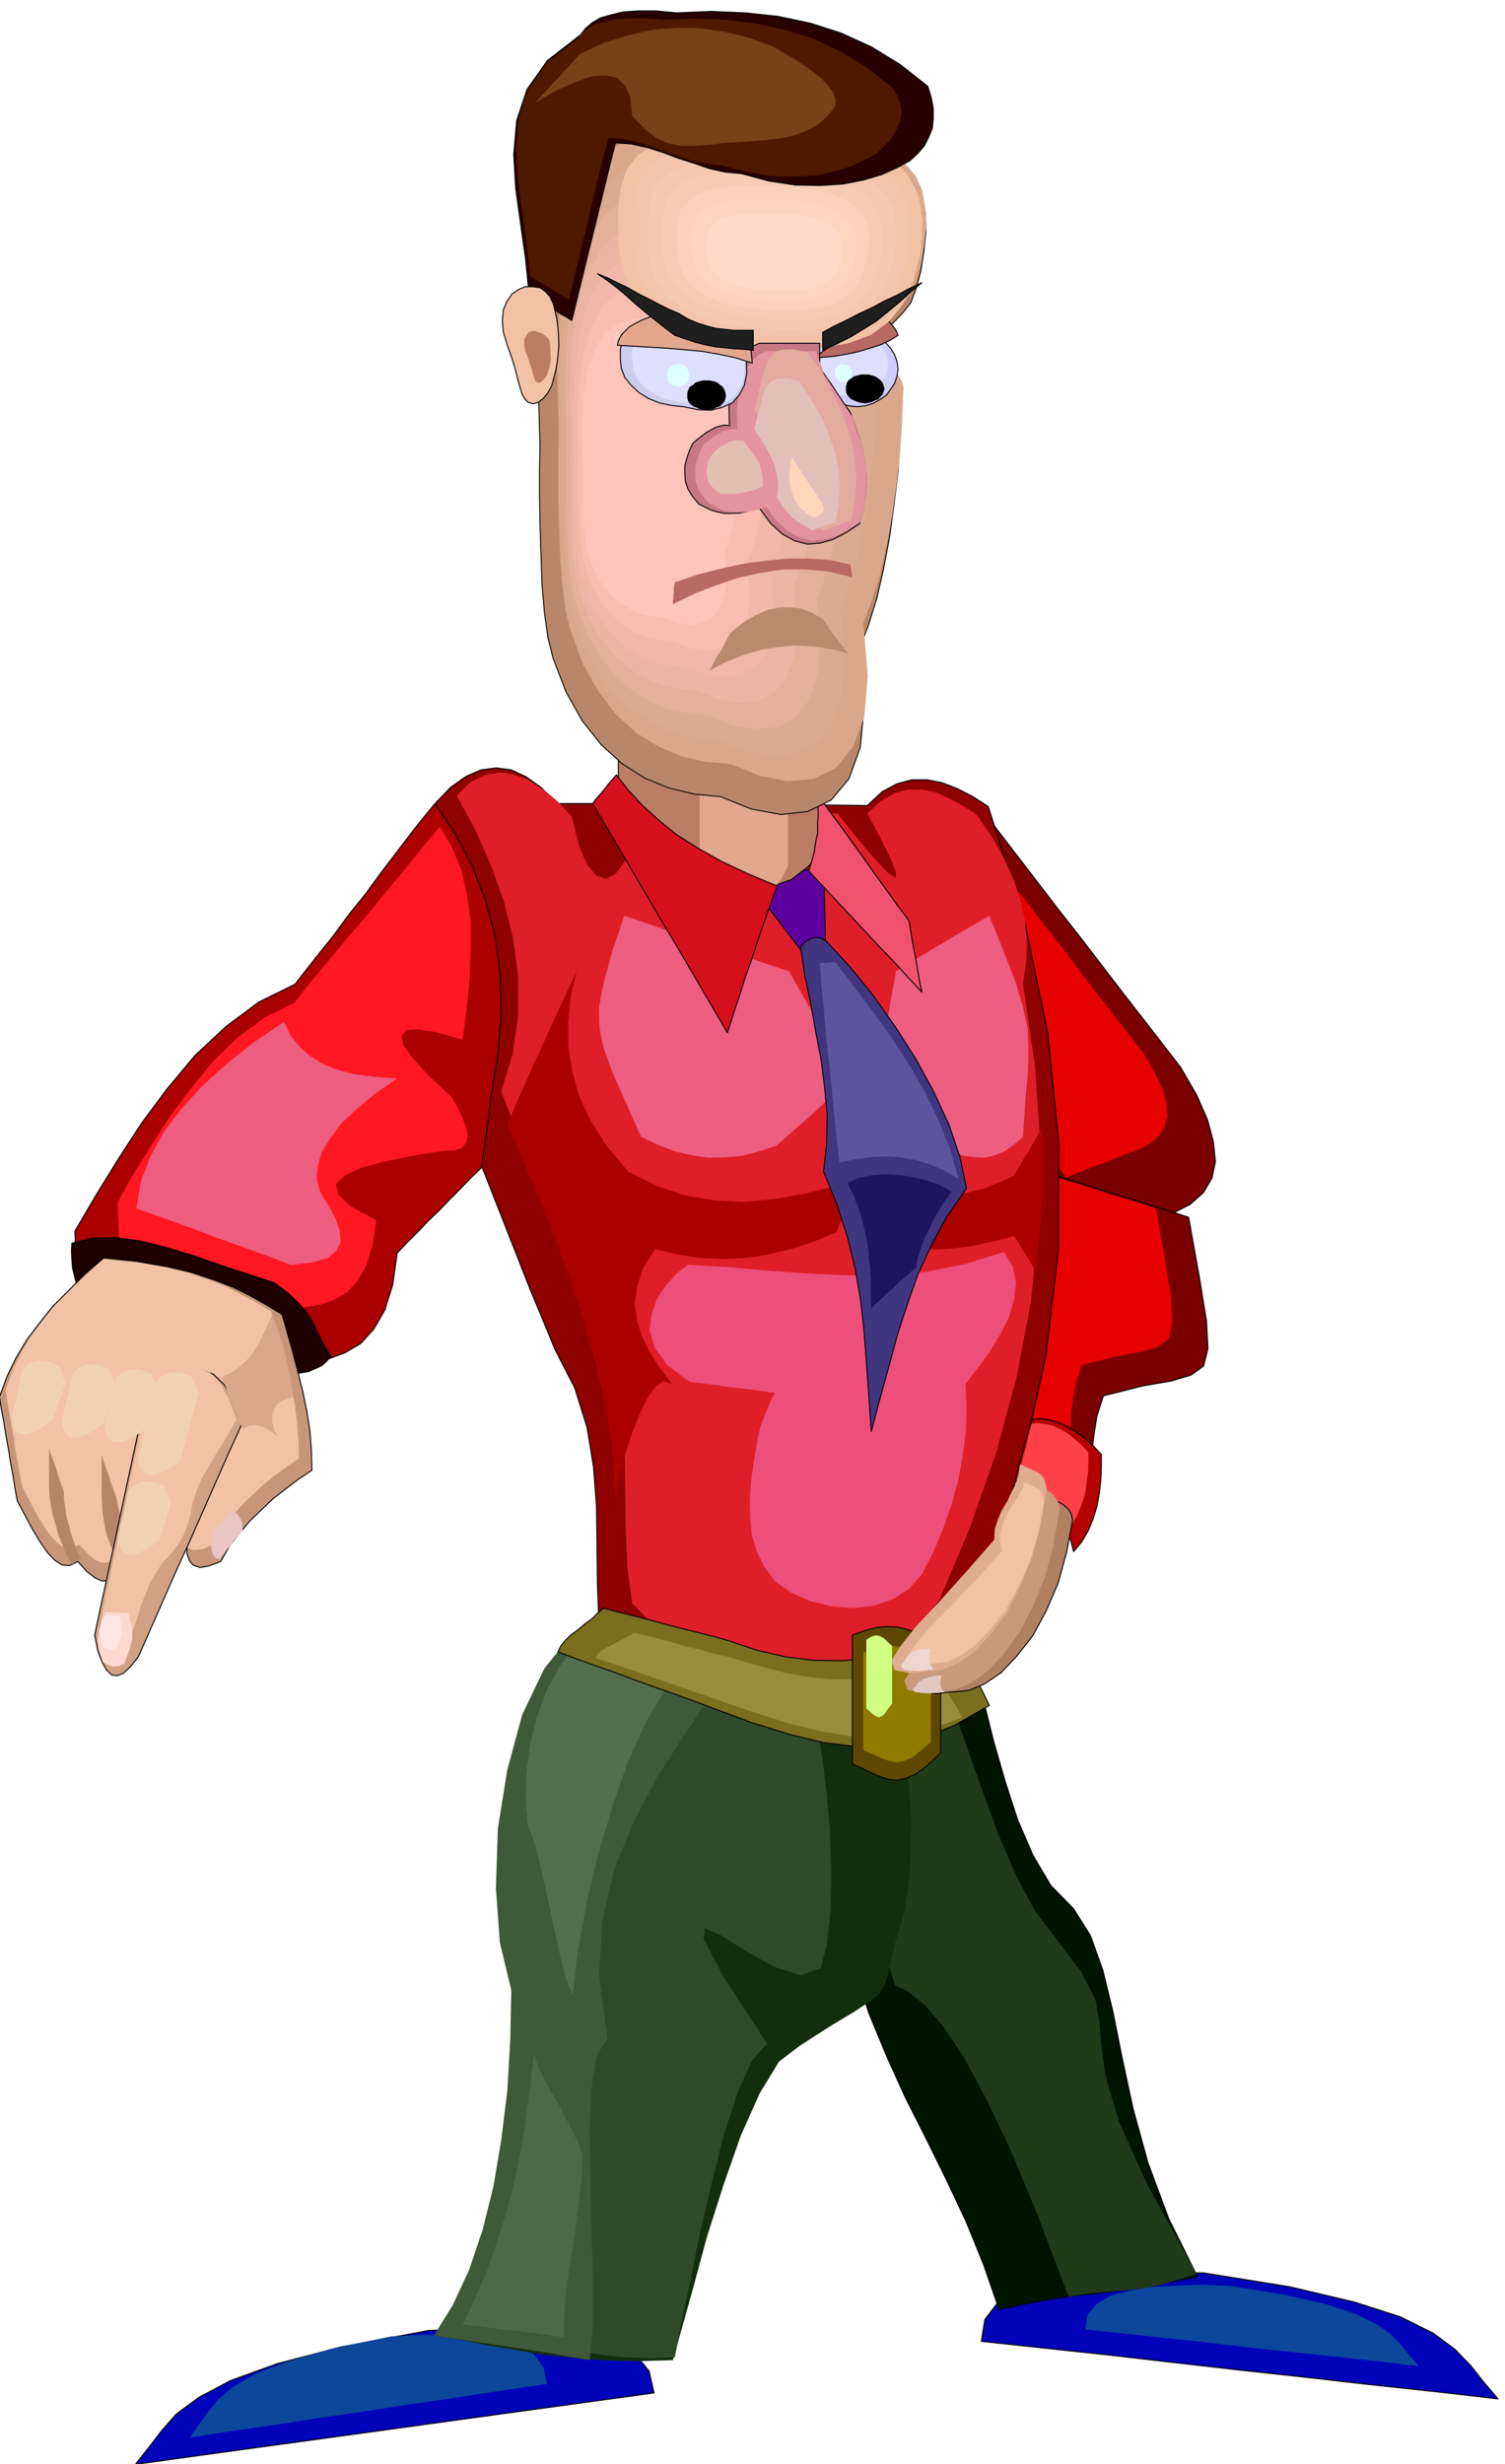 <svg xmlns="http://www.w3.org/2000/svg" width="490.455" height="802.535" fill-rule="evenodd" stroke-linecap="round" preserveAspectRatio="none" viewBox="0 0 3035 4967"><style>.brush1{fill:#0003b8}.pen1{stroke:#000;stroke-width:2;stroke-linejoin:round}.brush2{fill:#0d479c}.pen2{stroke:none}.brush3{fill:#7a0000}.brush4{fill:#e60000}.brush8{fill:#ed5e80}.brush9{fill:#ba7d66}.brush10{fill:#e3a68f}.brush13{fill:#d9a88c}.pen4{stroke:none}.brush21{fill:#dedeff}.brush23{fill:#b86961}.brush24{fill:#f2c2a6}.brush39{fill:#ab0000}.brush43{fill:#b58569}.brush54{fill:#f2d1b3}</style><path d="m2427 4582 174 28 131 31 93 30 66 33 43 32 32 33 26 33 29 34-131-15-130-14-131-15-129-14-131-15-130-15-130-14-130-14 7-44 26-34 41-25 57-17 67-11 76-6 84-2 90 1z" class="pen1 brush1"/><path d="m2479 4608 111 18 84 19 60 20 43 21 28 20 20 21 17 21 19 22-84-10-84-9-84-9-84-9-84-10-84-9-84-9-84-9 4-29 17-21 27-17 37-10 43-8 50-3 54-2 58 2z" class="pen2 brush2"/><path d="m1983 1636 49 64 50 65 49 64 51 65 49 64 50 65 50 64 50 65 32 55 22 50 12 45 4 40-7 33-17 29-27 24-35 18-29 11-29 11-29 12-29 12-29 11-29 12-29 11-29 12-31-41-31-40-31-41-30-40-31-41-31-40-31-40-30-39 12-73 12-73 12-73 12-72 12-73 12-72 12-72 12-72z" class="pen1 brush3"/><path d="m2055 1798 31 41 32 41 32 41 32 42 31 41 32 41 32 41 32 42 20 35 15 32 8 28 2 26-5 21-11 19-17 15-22 12-19 7-18 7-19 7-18 8-19 6-18 8-19 7-18 8-20-26-19-26-20-26-19-25-20-26-19-26-20-26-19-25 7-47 8-46 7-46 8-46 7-47 8-46 7-46 8-46z" class="pen2 brush4"/><path d="m2397 2454 22 123 14 86 3 56-9 35-25 18-40 12-58 10-79 20-13 41-6 38-4 33-2 31-4 27-5 27-11 24-17 25-32-26-36-29-41-32-41-32-43-33-40-32-37-29-30-25 8-65 8-64 8-65 9-63 8-65 8-64 8-64 9-64 58 18 59 18 58 18 59 19 58 18 59 18 58 18 59 19z" class="pen1 brush3"/><path d="m2331 2436 19 107 12 76 2 49-7 31-22 16-35 10-51 10-68 17-11 35-6 33-4 29-1 27-4 24-4 23-10 21-14 22-29-23-31-25-36-28-36-28-38-30-35-27-32-26-27-21 6-57 7-56 7-56 8-56 6-57 8-56 6-56 8-56 51 15 52 16 51 16 52 17 51 15 52 17 51 15 52 17z" class="pen2 brush4"/><path d="m879 1618 30-31 31-22 30-13 31-4 30 4 30 14 31 22 31 32h234l78 1h78l78 1 79 1 79 1 30-28 30-16 30-8h31l30 6 31 12 31 16 31 20 73 231 47 226 22 222-1 217-25 212-46 208-68 204-86 202-75 50-84 32-92 16-94 2-96-11-91-20-85-28-73-33-11-79-3-79-1-80-1-80-6-80-13-80-25-80-40-78-25-61-25-60-24-61-24-61-24-61-24-61-24-61-24-60-6-78-6-77-6-77-5-77-6-78-6-76-6-77-5-76z" class="pen1" style="fill:#8f0000"/><path d="m921 1604 27-27 29-14 29-6 30 4 29 11 30 19 29 24 29 31 14 57 17 40 18 22 21 7 19-11 19-26 17-42 15-57h145l49 1h48l50 1 51 1 53 1 45 56 35 41 23 24 14 9 1-9-8-24-20-41-30-56 27-25 28-16 27-7h28l27 5 27 12 28 15 28 18 30 43 25 43 19 43 15 43 9 42 4 43-2 42-6 43 24 164 11 161-4 159-15 156-29 153-41 151-52 149-62 147-59 77-70 56-80 33-84 12-88-11-85-31-82-54-72-74-10-73-3-73-1-73-1-73-6-74-11-73-23-73-35-72-22-57-22-56-22-56-21-55-22-57-22-55-22-57-21-55 23-77 11-76v-78l-10-76-19-76-26-73-32-72-37-68z" class="pen2" style="fill:#de1f29"/><path d="m1519 1790 142-48 4 164-48 12-98-128z" class="pen1" style="fill:#5e009e"/><path d="m1995 1846 31 77 23 60 14 47 9 42 2 40-1 47-5 57-5 76-19 16-18 13-20 8-20 5-22-1-22-3-24-9-23-11-53-55-34-39-21-32-9-29-1-32 7-40 10-53 13-72 23-14 23-14 23-14 24-14 23-14 24-14 24-14 24-14z" class="pen2 brush8"/><path d="M1247 1396v286l74 45 68 33 61 21 56 10 48-3 42-15 35-27 30-38v-274l-52-6-52-5-52-5-51-4-52-5-52-4-52-5-51-4z" class="pen1 brush9"/><path d="M1411 1532v196l32 30 29 24 26 14 24 7 21-3 18-9 15-19 13-26v-188l-23-4-22-4-22-3-22-3-23-3-22-3-22-3-22-3z" class="pen2 brush10"/><path d="m1649 1602 22 31 24 32 22 31 24 33 22 31 23 32 23 32 24 32 3 18 3 18 3 18 4 18 3 18 3 18 3 18 4 18-29-31-28-31-29-30-28-30-29-31-28-30-29-31-28-30 6-20 5-19 3-20 4-18v-20l1-19-1-19v-19z" class="pen1" style="fill:#f0526e"/><path d="m1453 260 43-2 50-2 53-2 53 2 51 7 48 16 43 25 35 38 18 22 13 31 6 35 1 39-4 38-6 39-9 34-11 30-15 19-17 18-17 17-15 18-14 16-9 18-6 17 1 19 10 4 14 5 13 6 14 7 11 8 8 12 3 14-1 18-2 59-4 65-8 65-9 67-12 64-14 61-17 54-18 47 10 111-8 87-23 64-36 43-47 23-54 6-60-11-62-25-52-5-51-12-49-20-46-29-43-39-38-48-33-59-26-68-10-41-7-49-5-57-2-60-2-62-1-58v-54l1-45-4-146 6-134 17-120 31-100 47-79 66-51 88-22 113 12z" style="stroke:#080800;stroke-width:2;stroke-linejoin:round;fill:#b8876b"/><path d="m1473 256 41-2 47-2 50-2 51 3 49 7 46 15 40 24 34 37 17 21 12 28 6 34 2 37-4 37-6 36-9 33-10 28-15 18-15 18-17 17-14 17-14 16-9 16-5 16 1 18 10 4 12 5 13 5 13 7 11 8 8 12 4 13-1 18-2 56-4 62-7 62-9 64-12 60-13 58-16 51-17 45 9 106-7 83-23 61-34 42-45 22-52 5-57-11-59-24-50-4-48-11-47-20-44-27-42-38-35-46-32-56-24-66-10-38-6-47-5-54-2-57-2-59V911l1-43-4-140 6-128 15-114 30-96 44-76 63-49 84-21 108 12z" class="pen4 brush13"/><path d="m1451 320 37-2 43-2 45-1 47 3 44 6 42 14 37 22 31 34 16 19 10 26 5 30 2 34-3 33-5 34-9 30-8 26-14 17-14 16-15 15-13 15-13 14-9 14-5 15 1 16 9 4 11 5 12 5 12 7 10 7 7 10 4 12-1 16-2 52-4 56-6 57-8 58-11 55-12 53-14 46-15 41 8 96-7 76-20 55-31 38-41 20-47 6-53-10-53-21-45-4-44-10-43-19-40-25-38-34-33-42-29-51-22-59-9-36-5-43-4-49-2-51-2-54-1-51v-46l1-40-4-127 5-117 14-104 27-87 40-69 59-45 76-20 99 11z" class="pen4" style="fill:#dbab91"/><path d="m1427 386 34-2 39-1 41-2 42 2 40 6 38 12 32 20 28 31 15 17 9 24 5 27 2 31-3 30-5 30-7 27-8 24-12 14-13 15-13 13-12 14-11 13-8 13-4 13 1 15 7 4 10 4 10 4 11 6 8 6 7 10 3 11v15l-2 47-3 50-6 51-7 52-10 50-11 47-13 42-14 37 7 87-6 68-18 50-28 35-37 18-43 4-47-8-48-20-41-4-40-9-39-16-35-23-34-31-29-37-26-46-20-54-8-32-5-39-4-44-2-46-2-49v-88l1-36-3-114 4-105 12-94 25-79 36-62 52-40 69-18 89 10z" class="pen4" style="fill:#e3b099"/><path d="m1405 452 30-2 34-1 36-1 38 2 35 5 34 11 30 17 25 27 12 15 9 21 4 25 2 27-3 27-4 27-7 23-7 21-11 13-11 13-11 12-11 13-10 12-7 12-4 12 1 13 7 3 9 4 9 3 10 6 8 5 5 8 2 10v13l-2 42-3 45-5 46-6 47-9 44-9 42-12 38-12 32 6 77-5 61-17 45-25 30-33 16-38 4-41-8-43-17-36-3-36-8-34-15-32-20-30-28-27-33-23-41-18-48-7-29-5-34-4-40-1-41-2-43v-78l1-31-3-103 4-93 11-84 22-70 32-55 47-36 61-16 80 9z" class="pen4" style="fill:#ebb5a3"/><path d="m1381 516 27-1 30-1 32-1 33 2 32 4 30 10 26 15 22 24 11 13 7 19 4 21 1 24-3 23-3 24-6 21-5 19-10 11-11 12-11 11-9 11-9 10-6 11-3 10 1 12 6 2 8 3 8 3 9 5 7 5 5 7 2 9-1 12-2 36-2 39-5 40-5 41-8 39-8 37-10 33-10 29 5 68-5 54-14 39-22 27-30 14-33 3-37-6-38-15-32-3-31-7-30-13-28-18-26-24-23-30-21-37-15-42-7-25-4-29-3-35-1-36-2-38v-69l1-28-3-90 4-83 10-74 19-61 28-48 41-32 54-14 69 8z" class="pen4" style="fill:#f0b8a8"/><path d="m1359 582 23-2 26-1 27-1 29 2 26 4 26 8 22 14 19 20 9 11 7 16 3 19 2 21-3 20-2 21-5 18-5 16-9 9-8 10-9 9-8 9-8 9-5 9-3 9v10l5 2 7 3 7 3 8 4 5 4 5 7 2 7-1 10-1 31-2 35-4 35-5 35-7 33-7 32-9 28-9 25 5 58-4 47-13 34-19 23-25 12-28 3-32-6-32-13-28-3-26-6-27-11-23-15-23-21-20-25-18-31-13-36-6-22-4-26-3-30v-31l-2-33v-60l1-24-2-77 3-71 9-63 17-53 24-42 35-27 46-12 60 7z" class="pen4" style="fill:#f7bdb0"/><path d="m1337 648 19-1 21-1 23-1 24 1 22 3 22 7 19 11 16 17 7 9 6 14 3 15 1 18-2 17-3 17-4 16-4 14-7 8-8 8-8 7-6 8-6 7-4 8-2 7 1 9 4 1 5 3 6 2 6 4 5 3 4 6 1 6-1 9-1 26-2 29-4 29-3 29-6 28-6 27-7 23-7 21 4 49-4 39-10 28-16 19-21 10-24 3-26-5-27-11-24-2-22-5-22-10-20-12-19-18-17-21-15-26-11-30-5-18-2-22-3-25-1-26-1-28v-69l-2-66 3-59 7-54 14-44 20-35 30-23 39-9 51 6z" class="pen4" style="fill:#ffc4ba"/><path d="m1729 670 16 1 16 4 13 7 13 10 9 10 8 13 5 14 2 15-2 14-5 15-8 12-9 12-13 9-13 7-16 5-16 2-18-2-15-5-15-7-12-9-11-12-7-12-5-15-1-14 1-15 5-14 7-13 11-10 12-10 15-7 15-4 18-1z" class="pen1" style="fill:#cfcfff"/><path d="m1717 670 14 1 14 4 12 5 12 9 8 9 7 11 5 12 2 13-2 13-5 13-7 11-8 10-12 7-12 7-14 3-14 2-15-2-13-3-12-7-11-7-10-10-6-11-4-13-1-13 1-13 4-12 6-11 10-9 11-9 12-5 13-4 15-1z" class="pen2 brush21"/><path d="m1387 2550-22 17-21 23-19 28-11 32-4 32 11 36 25 34 45 34 21 2 22 3 21 3 22 3 21 2 21 3 21 3 23 3-8 14-6 15-6 14-5 14-5 13-3 13-3 13-2 14-6 36-5 37-2 35 1 36 3 32 10 33 15 31 22 30 33 23 39 17 41 10 44 4 41-5 39-13 33-21 26-29 23-45 20-47 17-50 14-50 9-51 6-49 1-48-2-44 23-30 24-32 22-36 18-35 11-37 4-35-7-32-17-29-78 24-79 16-81 6-81 1-82-4-81-6-80-7-76-4z" class="pen2" style="fill:#ed4f7a"/><path d="m1643 722 19-2 22-2 23-4 24-5 23-7 22-7 19-9 16-10-3-7-3-6-5-6-4-5-5-6-4-5-4-6-2-5-18 12-18 13-18 11-18 11-19 10-17 12-16 11-14 12z" class="pen1 brush23"/><path d="m1513 260 89 3 77 10 63 17 51 27 36 33 23 43 9 51-4 62-15 59-21 48-28 35-36 27-46 17-55 9-66 2-77-3-76-12-61-17-46-24-34-29-25-35-15-37-8-42-1-44v-44l5-38 11-35 21-28 32-24 47-17 64-11 86-3z" class="pen2 brush24"/><path d="m1519 288 81 2 69 9 58 16 46 23 33 30 21 38 8 46-4 56-15 52-19 43-26 32-32 24-42 15-49 8-60 1-69-3-70-10-55-16-43-21-30-26-23-31-13-34-7-37-1-39v-39l4-35 10-31 19-25 28-21 44-15 59-9 78-3z" class="pen2" style="fill:#f2c4ab"/><path d="m1523 316 73 2 63 8 51 14 42 21 30 26 19 34 7 40-3 49-13 46-18 37-24 28-29 22-37 13-45 7-54 1-62-2-62-9-49-15-38-19-28-22-20-27-12-30-6-32-1-34v-35l4-31 9-27 17-22 26-19 38-13 52-9 70-2z" class="pen2" style="fill:#f5c9b0"/><path d="m1529 344 64 2 56 7 45 12 37 18 26 22 17 30 6 35-3 42-11 39-15 33-21 24-25 18-34 11-39 7h-48l-55-2-56-8-43-11-34-17-25-19-18-24-11-25-6-29-1-29v-30l4-26 7-24 16-19 23-17 35-11 47-7 62-2z" class="pen2" style="fill:#f7ccb5"/><path d="m1533 374 56 1 49 6 39 10 33 15 23 19 15 24 6 29-3 36-10 33-13 27-18 21-23 15-29 9-35 5-42 1-48-1-48-7-38-10-30-14-21-16-16-20-9-21-5-24-1-24v-26l3-22 7-20 13-16 20-13 30-10 40-6 55-1z" class="pen2" style="fill:#fad1ba"/><path d="m1539 402 47 1 42 5 34 8 28 12 20 15 12 20 5 24-2 29-9 27-11 21-16 16-19 13-25 7-29 4-36 1-41-1-41-5-33-8-25-12-18-12-14-17-8-17-4-19-1-20v-21l2-17 6-16 11-13 17-11 26-8 35-5 47-1z" class="pen2" style="fill:#fcd4bf"/><path d="M1543 430h40l35 4 28 6 23 10 16 12 11 15 4 18-1 23-8 20-9 16-13 12-16 10-21 6-24 4h-65l-34-5-27-6-21-9-15-10-11-12-6-13-4-15v-30l2-14 4-13 10-10 13-9 22-5 28-4 39-1z" class="pen2" style="fill:#ffd9c7"/><path d="M1531 692h122v48l7 11 8 12 8 11 8 12 7 11 8 12 8 11 8 12 9 26 9 26 7 27 5 28 2 27-1 30-5 29-8 31-27 18-27 14-26 7-25 2-26-7-24-13-24-22-23-31-20 6-18 4-17 1h-15l-15-3-13-4-12-6-12-6-13-16-9-15-5-15-1-15v-16l4-15 5-15 7-15 9-8 9-7 9-7 9-5 9-5 9-3 10-2 10 1-1-37 2-31 4-27 7-21 8-18 12-14 13-11 15-7z" class="pen1" style="fill:#c77882"/><path d="M1545 708h102v5l2 6 2 6 3 6 2 5 2 6 2 6 1 6 7 10 7 11 7 11 8 11 6 10 8 11 7 11 8 11 8 25 9 25 6 25 5 27 1 26-1 27-4 27-8 30-26 17-25 12-24 7-24 2-24-7-23-12-23-21-21-28-19 6-17 4-16 1h-14l-15-3-12-4-12-6-11-6-13-15-8-14-5-15-1-14v-15l4-14 5-15 6-14 8-7 9-7 9-6 9-5 8-5 9-2 9-1 9 1-1-35 3-29 4-25 7-20 8-18 11-13 11-11 15-7z" class="pen2" style="fill:#e3949e"/><path d="m1379 642 10 9 16 10 18 8 21 9 19 9 19 11 14 12 9 16 1 27-5 24-10 19-14 16-20 9-23 6-26-1-29-6-27-3-23-5-22-9-19-12-16-15-12-15-7-18-2-17v-23l7-19 11-17 16-12 18-9 23-5 25-2 28 3z" class="pen1" style="fill:#cccced"/><path d="m1387 654 9 9 14 9 16 7 19 8 17 7 17 10 13 10 9 14v24l-4 22-10 17-13 14-18 8-20 5h-24l-25-6-24-2-20-5-20-9-16-9-14-13-10-14-6-16-2-16-1-20 6-17 9-14 15-11 16-9 20-4 22-2 25 3z" class="pen2 brush21"/><path d="m1245 696 33 2 34 2 34 2 35 3 33 3 35 6 33 7 35 11-1-11-1-10-2-11v-10l-26-7-25-6-26-7-24-6-25-7-25-6-25-7-24-6-18 7-14 7-12 7-8 8-7 7-4 7-3 7-2 8z" class="pen1 brush10"/><path d="M1519 666v40l-20-2-19-1-19-2-19-2-20-4-20-5-21-7-20-7-20-15-19-15-20-16-19-16-20-18-19-16-20-15-19-13 20 8 20 10 21 10 21 12 20 10 21 11 20 10 21 9 18 11 19 8 19 6 19 5 18 2 19 2h38zm340-96-23 19-22 20-23 19-23 19-26 16-26 16-28 14-29 13v-36l24-13 25-12 25-13 26-12 24-13 26-12 24-13 26-12z" class="pen1" style="fill:#1f1f1f"/><path d="M1425 768h7l8 2 6 2 6 5 4 3 4 6 2 6 1 6-1 5-2 6-4 4-4 5-6 2-6 3-8 2-7 1-8-1-7-2-7-3-5-2-6-5-3-4-2-6v-11l2-6 3-6 6-3 5-5 7-2 7-2h8zm320-12h7l7 2 6 2 6 4 4 3 4 5 2 6 2 6-2 5-2 6-4 4-4 5-6 2-6 3-7 2-7 1-9-1-7-2-7-3-5-2-5-5-3-4-2-6v-11l2-6 3-5 5-3 5-4 7-2 7-2h9z" class="pen1" style="fill:#000"/><path d="m1357 1218 43-21 44-17 44-15 45-10 45-7h46l47 4 48 12-1-7-1-6-1-7-1-6-41-9-41-3h-43l-43 4-46 6-46 10-47 12-47 16-2 10v11l-1 5v6l-1 6v6z" class="pen2 brush23"/><path d="m1431 1352 5-10 5-10 6-10 6-9 5-10 6-10 5-10 6-9 24-19 25-15 23-10 24-5 22-1 23 3 21 8 22 13 6 8 6 9 6 9 7 9 6 8 7 9 7 9 7 9-36-10-35-5-35-2-34 3-36 6-34 10-36 14-34 18z" class="pen2" style="fill:#ba8a6e"/><path d="m1067 594 10 6 11 7 10 6 12 7 10 6 11 7 11 6 11 7 11-45 11-45 11-45 11-44 11-45 11-45 11-45 11-44 31 2 32 7 32 10 32 12 31 10 32 11 32 7 32 3 56 15 53 8 50 1 46-3 41-8 37-11 31-14 26-14 16-15 13-15 9-18 7-17 2-20v-20l-4-22-7-23-56-44-57-35-61-28-62-20-66-14-66-7-69-3-69 3-42-4h-35l-31 2-25 6-21 6-17 10-13 11-10 13-67 52-41 58-21 63-6 68 4 69 10 72 10 71 7 71z" class="pen1" style="fill:#290000"/><path d="m1069 556 9 6 10 6 10 6 10 6 9 6 10 6 10 6 10 6 10-41 10-41 10-41 10-40 9-41 10-41 10-41 11-40 28 2 29 6 28 9 30 11 28 10 29 9 29 6 29 3 51 13 48 8 45 1 42-2 37-8 34-10 29-13 24-13 18-17 15-17 9-17 7-16 2-18-2-16-7-17-10-16-51-40-53-32-55-26-57-18-60-13-60-7-63-3-63 3-37-3h-31l-28 2-22 5-20 5-15 9-12 10-9 12-61 47-37 53-19 57-5 62 3 62 9 66 9 64 7 65z" class="pen2" style="fill:#4d1a00"/><path d="m877 1620-39 48-35 46-33 43-32 44-34 42-33 45-37 46-39 50-73 36-67 50-62 58-56 67-52 70-48 74-45 73-41 70 4 84 26 63 44 44 59 30 68 17 76 12 78 9 79 9 38-4 38-6 35-13 32-19 26-29 22-38 16-51 9-64 21-22 21-21 21-22 22-21 21-22 21-21 21-22 22-21 2-18 3-18 2-17 3-17 2-17 2-16 2-17 2-16 15-92 7-86-3-81-10-75-20-72-26-67-34-64-41-61z" class="pen1 brush39"/><path d="m887 1666-34 41-36 45-38 45-38 47-39 45-38 46-37 44-34 43-59 29-54 40-49 47-45 55-42 56-39 60-36 58-32 57 3 68 21 50 35 35 47 24 55 14 61 9 63 6 63 8 31-3 31-5 27-10 26-15 21-23 18-31 12-40 8-51-52-28-25-24-4-21 17-17 33-16 46-12 57-12 64-10 22-1 15-5 8-11 3-13-3-17-7-19-10-21-12-21-47-44-32-35-19-27-3-18 9-11 24-2 38 6 52 15 8-62 6-60 2-60v-56l-7-54-12-51-19-46-24-41z" class="pen2" style="fill:#ff1721"/><path d="m145 2506 42-10 47-1 50 7 52 13 53 16 54 19 55 18 55 18 28 21 20 19 13 15 11 15 8 14 8 17 10 21 16 26-8 10-10 9-13 6-14 6-18 3-18 3h-21l-22 1-46-17-45-17-45-17-45-16-46-18-45-16-45-17-45-16-12-17-8-16-7-17-4-16-4-17-1-16-1-17 1-16z" class="pen1" style="fill:#1f0000"/><path d="m1075 578 14 2 11 8 9 10 7 15 4 17 4 20 2 21 1 25-2 23-3 22-5 20-5 18-8 14-9 11-10 7-10 3-10-3-6-6-6-10-4-13-5-18-5-20-7-23-9-25-8-27-2-23 2-21 7-17 10-15 13-9 14-6h16z" class="pen1 brush24"/><path d="m1087 670 7 3 6 4 4 4 4 6 1 6 1 9v9l1 11-1 9-2 10-3 8-2 8-4 5-4 5-4 3-4 2-7-3-3-7-2-7-2-9-4-11-4-13-6-15-2-12v-11l4-7 4-6 6-3 7-1 9 3z" class="pen2 brush9"/><path d="m1259 1846-26 77-16 60-9 47 1 42 8 40 17 47 25 57 34 76 34 16 34 13 34 8 34 5 34-1 34-3 34-9 34-11 63-55 42-39 23-32 5-29-11-32-22-40-33-53-41-72-42-14-41-14-42-14-41-14-42-14-42-14-41-14-41-14z" class="pen2 brush8"/><path d="m209 2536-38 33-33 33-32 32-27 34-25 33-22 37-18 37-15 41 4 26 5 26 4 26 5 27 4 26 5 26 4 26 5 27 15 28 15 28 15 25 15 22 15 16 15 10 16 1 16-8 18 20 17 13 13 6h13l10-6 9-8 8-11 8-14 15 23 15 20 13 15 13 10 11 2 9-7 7-17 5-28 3-20 5-17 4-15 6-12 5-10 6-7 6-5 7-2-5 18-1 19v17l5 14 7 9 14 5 18-3 24-9 17-30 21-27 21-25 24-23 23-22 26-20 25-19 27-18-1-40-3-39-6-39-8-39-10-40-10-39-11-39-11-39-31-19-32-18-36-18-39-15-45-15-51-12-59-10-67-7z" class="pen1" style="fill:#c7967a"/><path d="m209 2538-35 31-32 31-30 30-26 32-24 32-20 34-17 35-14 39 4 24 4 24 4 24 5 25 3 24 5 25 4 25 5 25 14 26 14 27 14 24 15 21 14 15 14 10 14 1 15-8 18 18 15 13 13 5h12l9-5 10-8 7-11 8-12 13 21 14 19 12 14 13 9 10 2 9-6 6-17 5-26 3-19 5-16 4-14 5-11 5-10 6-6 6-5 6-1-5 17-1 17v15l5 14 6 9 13 5 17-2 23-9 16-29 19-25 20-24 22-21 22-21 24-19 24-18 25-17-1-37-3-37-5-37-7-37-9-37-10-37-11-37-10-37-30-18-30-16-33-17-36-14-42-14-48-11-55-10-64-6z" class="pen2 brush24"/><path d="m251 3168-8-15-8-13-8-15-6-15-7-19-4-22-4-27-1-32v-78l3 11 4 11 4 11 4 11 3 11 4 11 4 11 4 11 3 16 4 17 4 17 4 17 3 16 5 17 4 17 5 17-9 7-7 7z" class="pen2 brush43"/><path d="m489 2868-27 59-26 59-26 59-26 59-27 59-26 59-26 59-26 59-16 20-14 13-12 5-11-1-11-10-9-16-9-24-6-31 11-52 11-51 11-51 11-51 11-52 11-51 11-51 11-51 36-58 34-39 30-22 27-5 24 8 22 21 19 33 18 44z" class="pen1" style="fill:#d1a185"/><path d="m477 2862-14 24-14 24-15 24-14 24-14 24-10 24-8 24-3 24-4 10-3 11-4 10-4 10-5 9-5 9-7 8-6 9-18 19-15 22-12 21-9 23-9 22-7 24-8 23-8 24-14 19-10 13-8 6h-6l-6-8-5-14-5-23-4-29 9-50 11-49 10-50 11-48 10-50 10-49 10-49 11-49 33-55 31-37 28-21 25-6 21 8 20 21 18 31 16 43z" class="pen2 brush24"/><path d="m1267 2362 58 29 58 19 58 10 58 3 58-5 58-10 58-14 58-16-6 13-5 13-6 13-5 14-6 13-5 13-6 13-5 14-46 19-46 15-46 11-45 7-46 2-46-2-46-7-45-11-24 38-12 37-5 35 5 35 10 32 16 32 20 31 24 32-17-6-16 11-17 24-16 34-16 40-14 44-11 43-7 42-5-92-15-97-24-101-30-102-35-101-37-95-38-89-34-79 17-39 17-38 17-39 18-38 17-39 18-38 18-39 18-38-12 50-5 51v50l8 51 14 50 24 51 32 50 43 51zm534 34 30 7 31 5 30 2 31-1 30-5 31-8 30-12 31-14 6-11 7-11 7-13 8-12 7-13 7-12 7-12 7-10 2 34 1 36-1 36-1 37-3 36-3 37-4 35-3 35-6-9-5-9-6-9-5-8-6-9-5-9-6-9-5-8-44 11-41 9-40 5-36 2-36-2-32-5-31-9-28-11 5-12 5-12 6-12 6-12 5-12 6-12 5-12 6-12z" class="pen2 brush39"/><path d="m1243 1562-6 7-6 7-6 7-6 8-6 7-6 7-6 7-6 8 34 57 34 58 34 58 34 58 34 57 34 58 34 58 34 58 12-38 12-36 12-38 13-36 12-38 13-37 13-37 13-36-60-25-53-25-48-27-41-26-37-30-32-29-29-31-24-31z" class="pen1" style="fill:#d60f1c"/><path d="m1615 1912 8 55 12 56 10 57 11 57 7 56 5 56-1 56-6 57 27 67 21 65 15 61 11 62 7 61 5 65 5 68 5 75 18-68 18-65 17-63 20-61 21-60 27-58 31-58 40-57-13-63-22-65-31-67-36-66-42-66-44-62-47-58-47-51-12-7-10-1-10 2-8 5-7 5-4 6-2 3 1 1z" class="pen1" style="fill:#403680"/><path d="m1653 1942 4 50 5 50 4 50 6 51 5 50 5 51 5 50 6 50 30-7 31-4 30-2 31 2 29 5 30 9 29 12 30 17-17-60-23-57-27-56-31-54-35-54-37-52-39-52-39-51h-8l-8 1h-9l-7 1z" class="pen2" style="fill:#5e549e"/><path d="m1709 2384 24-10 27-5 27-2 29 2 27 4 27 7 25 9 24 13-13 18-12 19-11 19-9 20-10 19-7 20-6 19-4 20-10 8-11 10-12 10-12 12-13 11-11 11-12 10-9 10-1-32v-31l-3-32-3-32-7-33-8-32-12-32-14-30z" class="pen2" style="fill:#1f145e"/><path d="m1943 3310 21 56 21 69 19 76 23 80 25 77 31 72 36 61 46 47 34 54 25 70 20 82 19 95 22 102 30 109 42 113 58 117-66 12-52 10-44 6-39 5-40 4-43 6-52 9-64 14-32-92-35-86-40-85-40-81-42-83-38-84-36-87-29-90 9-2 10-1 9-2 10-1-3-8-2-7-3-7-2-7-3-8-2-8-2-8-1-7-3-64-3-64-3-64-3-63-3-64-3-64-2-64-2-63 27-11 28-10 28-11 28-10 27-11 28-10 28-10 28-9z" class="pen1" style="fill:#001400"/><path d="m1871 3310 24 59 28 75 29 84 32 90 32 87 35 80 36 67 38 50 56 74 28 55 8 45 4 49 9 63 27 90 57 127 99 179-38 12-33 10-31 6-27 4-29 2-30 3-33 3-37 6-62-163-55-133-51-106-44-82-41-61-36-42-33-27-28-14-17-54-13-55-9-60-5-66-5-75-2-86-1-100v-114l14-11 15-10 15-11 15-10 14-11 15-10 15-10 15-9z" class="pen2" style="fill:#213b19"/><path d="m865 4698-176 33-130 34-94 34-64 34-45 33-30 34-26 34-27 34 130-18 131-18 131-18 131-18 130-18 131-18 131-18 131-18-10-44-26-32-44-25-55-15-68-10-77-3h-85l-89 3z" class="pen1 brush1"/><path d="m789 4710-121 25-89 26-65 25-44 26-30 25-21 26-18 25-18 26 90-14 90-13 90-14 90-13 90-14 90-13 90-14 90-13-7-34-19-25-30-18-38-12-48-7-53-3h-58l-61 3z" class="pen2 brush2"/><path d="m145 3154-11-20-8-19-8-20-5-19-6-20-4-19-3-20-1-19v-78l3 10 4 11 4 10 4 12 3 11 4 11 4 11 4 12v16l3 17 2 16 5 18 4 16 6 17 6 17 8 17-9 6-9 6z" class="pen2 brush43"/><path d="M213 3250h16l6 1h18l6 1 3 13 4 14v12l1 12-3 11-3 12-5 13-5 15-6 2-5 3h-6l-5 1-6-2-6-2-6-3-4-3-5-17-3-13-2-12 1-9 1-11 3-10 4-13 7-15z" class="pen2" style="fill:#ffd9d1"/><path d="M213 3256h6l8 1h7l7 1 2 8 2 9v7l1 8-2 7-2 8-4 8-3 9-6 3-7 1-7-2-6-4-4-11-2-8-1-7v-13l3-6 3-9 5-10z" class="pen2" style="fill:#ffe6e6"/><path d="m429 3090-2 9-1 9v8l1 9 1 6 3 6 5 4 7 3 5-8 6-7 6-8 6-6 5-8 6-7 6-7 6-7v-11l-2-10-4-6-3-5-6-5-5-5-5 5-5 6-5 6-5 6-5 5-5 6-5 6-5 6z" class="pen2" style="fill:#ebc4c4"/><path d="m237 3108 4 12 7 9 8 4 11 1 11-3 14-6 14-9 15-10 3-10 3-10 3-9 3-9 3-10 3-9 3-10 3-9-4-9-3-8-4-9-3-8-9-4-9-3-9-2h-18l-9 4-9 5-9 8-3 11-2 13-3 13-3 15-4 13-3 14-3 12-1 13zm-26-226 4 12 7 9 8 4 11 1 11-3 14-6 14-9 15-10 3-10 3-10 3-9 3-9 3-10 3-9 3-10 3-9-4-9-3-9-4-9-3-7-9-4-9-3-9-2h-18l-9 4-9 5-9 8-3 11-2 13-3 13-3 15-4 13-3 14-3 12-1 13z" class="pen2 brush54"/><path d="m125 2872 4 12 7 9 8 4 11 1 11-3 14-6 14-9 15-10 3-10 3-10 3-9 3-9 3-10 3-9 3-10 3-9-3-9-3-8-3-9-3-8-10-4-9-3-9-2h-19l-9 4-9 5-9 8-3 11-2 13-3 13-3 15-4 13-3 14-3 12-1 13zm-100-6 3 12 7 9 8 4 11 1 11-4 13-6 14-9 15-11 3-10 3-9 3-9 4-9 3-10 3-9 3-9 4-9-5-9-3-9-3-9-3-7-10-5-9-3-9-2h-9l-10 1-9 3-9 5-9 9-3 11-2 13-3 13-3 15-3 13-3 14-3 12v13zm254 82 4 12 7 8 8 4 11 2 11-3 14-6 14-9 15-10 3-13 5-16 5-20 6-19 5-21 5-19 5-17 4-11-4-9-3-8-4-9-3-8-9-4-9-3-9-2h-18l-9 4-9 5-9 8-3 13-4 20-6 23-5 26-6 24-6 23-4 20-2 15z" class="pen2 brush54"/><path d="m489 2880 8-4 9-2 9-1 9 2 8 2 9 5 9 6 9 8-7-16-3-14v-13l3-10 5-10 9-7 11-6 14-4-3-21-3-21-5-21-4-20-6-21-6-21-8-21-7-20-10 21-9 21-10 19-11 18-13 15-15 13-16 11-18 8 5 12 5 13 5 13 6 13 5 12 5 14 5 13 6 14z" class="pen2 brush13"/><path d="m1367 734 9 1 8 5 5 8 2 10-2 8-5 7-8 5-9 2-9-2-7-5-5-7-1-8 1-10 5-8 7-5 9-1zm332 0 8 1 6 4 4 5 2 8-2 6-4 6-6 4-8 2-6-2-5-4-4-6-1-6 1-8 4-5 5-4 6-1z" class="pen2" style="fill:#deffff"/><path d="m1499 888 9 13 9 11 7 9 6 10 3 9 3 11 2 12 1 17-11 5-10 4-11 2-10 3-11 1-11 1h-22l-10-8-8-7-6-9-2-9-2-11 1-10 2-11 5-11 6-7 7-7 7-6 9-4 8-5 9-2 9-2 11 1z" class="pen2" style="fill:#e3bfb0"/><path d="m1521 826 14 20 12 20 11 20 9 21 6 20 4 20v20l-2 21 6 13 9 13 9 11 11 11 11 9 13 9 12 8 15 8 6-3 7-2 7-3 8-2 6-3 8-3 6-2 8-2 7-43 3-42-4-43-8-42-15-43-19-42-24-43-28-42-31-6-22 1-15 6-10 12-8 17-6 24-7 28-9 34z" class="pen2" style="fill:#e3ab9e"/><path d="m1521 866 11 16 11 17 9 16 8 18 5 17 3 17 1 17-2 18 5 10 7 11 8 9 9 10 9 7 11 8 11 6 12 7 5-3 5-2 6-2 6-2 6-3 6-1 6-2 6-1 6-36 3-36-3-36-7-35-13-36-16-36-21-36-23-35-26-5-18 1-13 5-8 11-7 14-4 20-7 23-7 29z" class="pen2" style="fill:#e3bfba"/><path d="m1597 922-2 8-1 9-2 8v17l1 9 1 8 3 9 3 10 4 9 5 8 6 8 6 5 7 6 7 4 8 4 5-3 6-3 3-3 3-2 2-8-3-9-8-12-8-12-8-12-7-11-8-12-8-12-8-12-7-11z" class="pen2" style="fill:#ffd6ba"/><path d="m1113 4012-4 101-9 102-17 98-24 95-33 88-41 80-51 71-59 61 54 9 54 11 54 9 57 10 58 6 64 5 67 2 74-2 18-64 24-86 27-100 33-103 35-100 38-85 39-64 42-32 64-41 45-27 30-20 20-15 11-16 7-20 6-28 9-39 18-61 10-62 4-64 1-64-5-66-7-63-8-63-7-59-66-23-72-19-75-17-77-15-78-16-75-17-72-19-65-22-12 1-6 1h-4l-2 1h-14l-10 3-57 91-44 91-32 88-17 90-5 90 12 93 27 95 46 100z" class="pen2" style="fill:#142e0d"/><path d="m1183 4010-3 100-7 101-12 98-18 95-25 88-30 80-37 71-42 61 39 9 39 10 40 9 42 9 43 6 46 5 49 2 54-2 12-64 18-84 20-100 24-102 25-100 28-85 29-64 30-33-91-140-37-72 2-21 32 14 49 31 59 33 54 17 40-14 13-51 7-66 1-77-2-80-7-80-9-73-10-60-9-41-16-43-16-26-15-12-15-2-16 4-15 7-16 6-15 4-41-22-31-14-27-11-24-8-24-9-27-11-32-15-40-20-9 1-5 1h-3l-1 1h-11l-7 3-42 91-32 91-23 88-12 89-4 89 9 93 21 95 33 100z" class="pen2" style="fill:#304a29"/><path d="m1031 4012-2 101-6 102-12 98-16 95-22 88-27 80-33 71-38 61 39 6 39 6 39 6 40 6 39 6 39 6 39 7 40 7 6-65 1-87-3-102-2-106-2-102 4-88 11-66 21-32-17-126 7-113 24-104 39-94 47-90 54-84 55-82 53-79-39-25-33-16-31-10-28-4-29-4-31-4-34-7-37-12-70 37-57 70-45 94-30 111-19 118-4 120 8 110 23 96z" class="pen2" style="fill:#405938"/><path d="m1391 3348-45 51-42 70-38 83-32 93-29 97-23 99-17 94-10 87-12-29-11-40-11-49-11-52-12-54-11-48-11-41-11-27-5-55 2-55 7-57 14-53 19-53 25-47 31-44 37-36 24 5 25 9 24 9 25 10 24 9 25 9 24 8 25 7z" class="pen2" style="fill:#546e4d"/><path d="m1217 3242 31 8 32 8 31 8 33 9 31 8 32 8 32 8 32 9 56 19 57 13 57 7 57 1 56-5 57-11 57-17 57-23 8 18 9 18 9 18 9 19 8 18 9 18 9 18 9 19-70 40-66 27-66 13-65 3-67-8-70-17-74-23-78-29-40-15-39-14-40-14-39-14-40-15-40-14-39-14-37-14 6-12 9-11 11-11 14-10 14-12 14-10 12-12 12-10z" class="pen1" style="fill:#7a6e1f"/><path d="m1279 3292 27 6 27 7 27 7 27 8 27 6 27 8 27 6 27 8 48 14 48 12 48 8 49 4 48-1 48-3 48-9 49-11 7 12 8 13 7 12 8 13 7 12 8 12 7 13 8 13-59 22-57 13-56 5-56-2-58-10-59-14-63-20-66-22-33-12-33-11-34-12-33-11-34-12-34-12-33-11-32-11 4-7 8-7 9-6 12-6 11-6 12-6 11-6 11-6z" class="pen2" style="fill:#998c3d"/><path d="m1077 4140 8 25 12 26 14 25 15 26 13 25 14 26 12 25 10 26-2 45-5 46-6 46-6 46-8 45-6 47-4 46-1 47-26-4-25-4-26-3-25-3-26-3-25-3-26-3-25-3 30-63 26-63 22-67 20-67 15-70 13-70 9-73 9-73z" class="pen2" style="fill:#4f6947"/><path d="m2047 2986 24 12 21 15 19 17 17 19 13 19 11 20 8 20 5 20 16-19 13-22 10-24 8-26 5-27 3-27 1-27v-24l-18-19-17-15-18-13-17-10-18-8-18-5-17-2-17 2-5 15-4 15-5 15-3 16-5 15-4 16-4 16-4 16z" class="pen1" style="fill:#b30000"/><path d="m2055 2972 18 9 18 13 15 13 15 16 10 15 9 16 7 16 4 16 12-15 10-17 8-21 7-20 3-22 3-22 1-21v-20l-15-16-14-12-14-11-14-8-15-7-14-3-14-2-14 1-4 12-3 13-3 13-3 13-4 12-3 13-3 13-3 13z" class="pen2" style="fill:#ff404a"/><path d="m1719 3296 26-9 23-6 20-2 20 1 19 4 21 8 22 11 27 15v216l-27 25-22 17-21 9-19 4-20-3-20-7-23-11-26-12v-260z" class="pen1" style="fill:#5e4700"/><path d="m1741 3332 20-8 18-4 15-2 15 1 14 3 16 6 17 8 21 12v164l-21 18-17 13-16 7-14 3-15-3-15-5-18-8-20-9v-196z" class="pen2" style="fill:#917a00"/><path d="m1747 3306 7-5 7-3 6-1 6 1 5 2 6 4 6 6 9 8v116l-9 12-6 9-6 5-5 2-6-2-6-4-7-6-7-6v-138z" class="pen2" style="fill:#d1ff80"/><path d="m275 2436 39 14 39 14 39 14 39 15 39 14 39 14 39 14 39 15 43-5 31-9 18-15 8-17-2-23-8-24-15-27-17-28-6-26 2-26 8-28 17-27 22-30 31-29 37-31 45-31-45-3-39-5-36-9-30-12-27-17-21-19-18-23-12-26-61 41-54 43-49 44-42 46-36 47-27 49-20 51-9 55z" class="pen2 brush8"/><path d="m1171 108-12 12-11 13-12 12-11 13-12 12-11 12-12 13-11 13 41-25 39-17 33-12 30-2 22 5 17 16 10 24 4 37 25 26 25 19 23 10 25 5h26l30-2 33-4 39-2 22-2 25-2 25-3 26-5 24-9 24-12 20-17 18-22v-15l-6-15-12-15-15-15-20-15-22-15-25-15-26-15-49-18-49-12-48-7-48-1-49 4-48 11-49 15-48 22z" class="pen2" style="fill:#754219"/><path d="m2163 3064-12 65-17 62-24 56-27 50-32 41-32 34-34 23-32 13-65 6-32-5-6-18 18-28 34-39 47-47 53-56 57-61-1-20 3-19 4-20 6-19 5-20 5-19 2-20 2-19 12 6 13 6 12 6 13 6 10 6 9 8 6 9 3 13z" class="pen1" style="fill:#b08063"/><path d="m2137 3042-12 69-17 66-24 59-27 53-32 44-32 35-34 24-32 14-65 7-32-6-6-19 18-30 33-42 47-50 53-59 56-65v-21l3-20 5-21 6-20 5-21 5-20 2-21 2-20 12 6 13 6 12 6 13 7 10 6 9 9 6 10 3 14z" class="pen2" style="fill:#c9997d"/><path d="m2111 3002-12 70-17 66-24 59-27 53-32 43-32 35-34 24-32 14-65 7-32-6-6-19 18-30 33-41 47-50 53-59 56-64 1-21 6-19 8-19 11-18 9-19 9-18 5-19 3-19 11 5 10 5 8 3 8 4 5 4 6 7 3 9 3 13z" class="pen2" style="fill:#dead91"/><path d="m2105 3028-10 59-17 56-23 52-26 48-30 39-31 33-30 22-27 13-53 6-23-6-1-17 18-26 32-36 42-42 47-49 48-54-5-22 2-19 6-19 9-17 10-17 10-15 8-15 6-14 8 4 8 4 6 3 6 3 3 3 3 6 2 7 2 10z" class="pen2 brush24"/><path d="m1823 3350-5 6-1 4 2 3 4 3 7 1 8 1h7l8 1 7-1 8-1 7-1h8l-7-11-2-10v-11l3-10h-17l-8 1-6 3-7 3-6 5-6 6-4 8z" class="pen2" style="fill:#f0d6cf"/><path d="m1847 3400-6 3v3l2 3 4 3h6l7 1h7l8 1 7-1h8l7-1h8l-7-9-2-8 1-9 2-8h-9l-8 1-8 1-6 3-7 2-5 4-6 4-3 7z" class="pen2" style="fill:#e0c7bf"/></svg>

